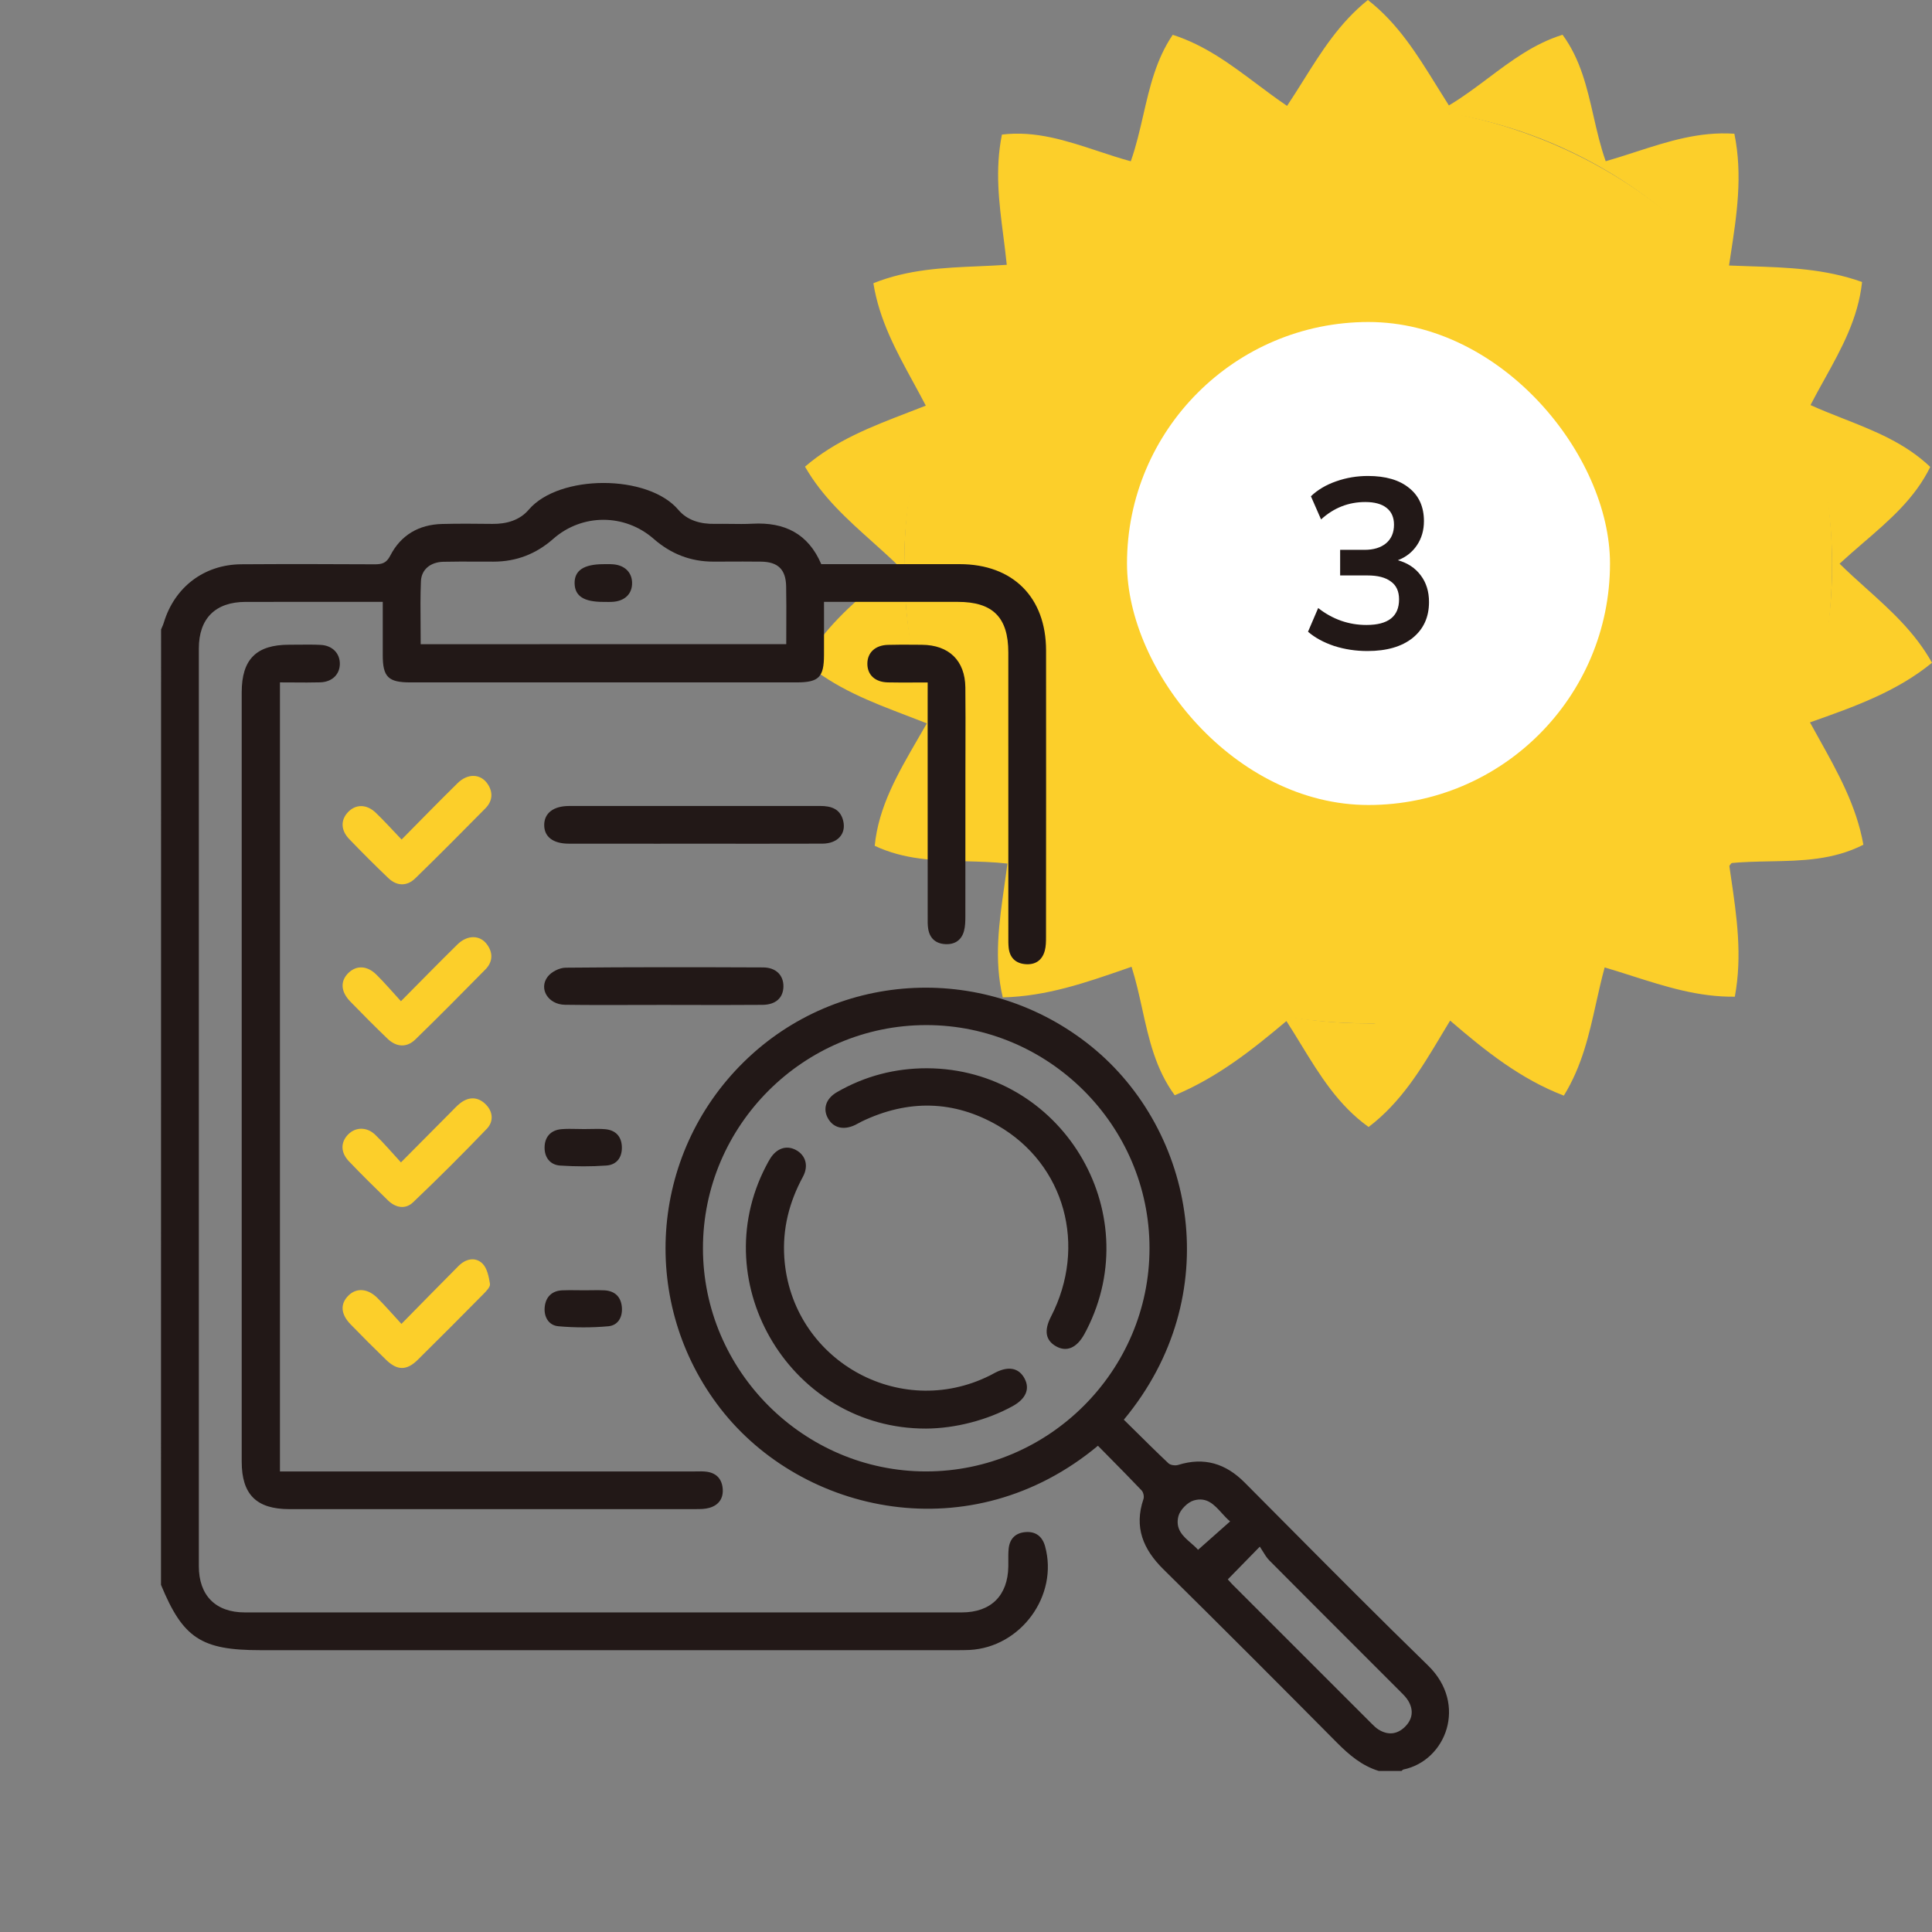 <?xml version="1.0" encoding="UTF-8"?>
<svg xmlns="http://www.w3.org/2000/svg" width="72" height="72" viewBox="0 0 72 72" fill="none">
  <rect x="0" y="0" width="72" height="72" fill="#808080" stroke="none"/>
  <g style="mix-blend-mode:darken">
    <path d="M33.698 21C33.698 31.125 41.25 38.138 51 38.138C52.293 38.138 53.547 38.021 54.75 37.793C62.614 36.305 68.276 30.091 68.276 21C68.276 10.199 59.194 3.929 51 3.929C41.944 3.929 33.698 10.875 33.698 21Z" fill="#FCCF2A"></path>
    <path fill-rule="evenodd" clip-rule="evenodd" d="M72 24.699C70.688 25.773 69.128 26.331 67.452 26.921C67.562 27.122 67.673 27.32 67.783 27.518C68.493 28.791 69.185 30.032 69.443 31.481C68.312 32.055 67.145 32.077 65.954 32.1C65.451 32.11 64.944 32.12 64.433 32.171C64.456 32.332 64.48 32.492 64.503 32.652C64.724 34.158 64.937 35.606 64.652 37.144C63.3 37.161 62.072 36.769 60.814 36.368L60.813 36.367C60.479 36.261 60.143 36.154 59.801 36.053C59.68 36.494 59.582 36.937 59.483 37.378C59.221 38.557 58.96 39.726 58.28 40.831C56.676 40.217 55.369 39.178 54.042 38.035C53.928 38.221 53.817 38.407 53.706 38.592L53.706 38.593C52.951 39.853 52.221 41.072 51.004 42C49.872 41.191 49.182 40.064 48.477 38.912C48.302 38.625 48.126 38.337 47.941 38.052C46.627 39.159 45.352 40.16 43.778 40.817C43.061 39.836 42.817 38.73 42.568 37.603C42.452 37.079 42.336 36.551 42.17 36.029C42.094 36.055 42.019 36.082 41.944 36.108C40.444 36.628 39.002 37.129 37.37 37.17C37.035 35.752 37.233 34.382 37.435 32.973C37.473 32.711 37.511 32.448 37.545 32.183C37.015 32.123 36.488 32.11 35.966 32.097C34.824 32.068 33.702 32.04 32.598 31.521C32.74 30.068 33.453 28.837 34.2 27.548C34.314 27.353 34.428 27.156 34.541 26.957C34.29 26.858 34.039 26.762 33.79 26.667C32.446 26.153 31.132 25.651 30.002 24.687C30.685 23.447 31.707 22.56 32.743 21.662C32.977 21.459 33.211 21.256 33.442 21.047C33.132 20.749 32.816 20.465 32.501 20.183C31.564 19.343 30.648 18.522 30 17.391C31.134 16.414 32.477 15.898 33.863 15.365C34.075 15.283 34.288 15.201 34.502 15.117C34.35 14.825 34.194 14.538 34.038 14.252C33.398 13.081 32.77 11.931 32.548 10.555C33.841 10.036 35.148 9.979 36.485 9.922C36.828 9.907 37.172 9.892 37.519 9.869C37.483 9.508 37.437 9.149 37.391 8.79C37.232 7.557 37.074 6.327 37.339 5.015C38.592 4.863 39.738 5.241 40.914 5.629C41.318 5.763 41.725 5.897 42.141 6.011C42.341 5.445 42.474 4.864 42.607 4.287C42.847 3.244 43.084 2.212 43.704 1.297C44.905 1.683 45.856 2.395 46.827 3.122C47.199 3.4 47.573 3.681 47.965 3.946C48.172 3.636 48.368 3.323 48.564 3.011C49.246 1.923 49.92 0.847 50.977 0C52.094 0.87 52.807 2.018 53.551 3.218C53.697 3.454 53.844 3.691 53.996 3.929C54.51 3.624 54.986 3.266 55.461 2.91C56.317 2.267 57.17 1.627 58.232 1.295C58.903 2.212 59.142 3.261 59.385 4.322C59.514 4.886 59.644 5.455 59.84 6.009C60.213 5.902 60.58 5.783 60.944 5.665C62.144 5.276 63.321 4.895 64.635 4.984C64.952 6.535 64.725 8.014 64.49 9.538L64.49 9.54C64.472 9.658 64.454 9.776 64.436 9.895C64.688 9.906 64.939 9.914 65.189 9.922C66.613 9.968 68.002 10.013 69.394 10.509C69.247 11.872 68.627 12.991 67.985 14.149C67.812 14.459 67.638 14.774 67.472 15.096C67.877 15.279 68.29 15.442 68.704 15.605C69.852 16.057 70.996 16.508 71.935 17.401C71.366 18.567 70.42 19.383 69.439 20.227C69.145 20.481 68.847 20.738 68.556 21.007C68.874 21.321 69.206 21.62 69.539 21.919C70.448 22.736 71.362 23.557 72 24.699ZM51.025 38.138C51.046 38.138 51.066 38.138 51.087 38.138C51.127 38.138 51.167 38.138 51.207 38.138C51.642 38.138 52.073 37.41 52.5 37.378C61.323 36.717 68.276 30.061 68.276 21.069C68.276 11.642 60.634 4 51.207 4C51.167 4 51.127 4 51.087 4C51.046 4 51.006 4 50.965 4C41.429 4 33.698 11.642 33.698 21.069C33.698 30.496 41.429 38.138 50.965 38.138C50.985 38.138 51.005 38.138 51.025 38.138Z" fill="#FCCF2A"></path>
    <rect x="42" y="12" width="18" height="18" rx="9" fill="white"></rect>
    <path d="M50.96 24.262C50.528 24.262 50.114 24.2 49.718 24.073C49.328 23.942 49.004 23.765 48.746 23.543L49.124 22.66C49.664 23.081 50.264 23.291 50.924 23.291C51.734 23.291 52.139 22.973 52.139 22.337C52.139 22.037 52.037 21.814 51.833 21.671C51.635 21.52 51.344 21.445 50.96 21.445H49.943V20.491H50.852C51.188 20.491 51.455 20.41 51.653 20.248C51.851 20.081 51.95 19.849 51.95 19.555C51.95 19.279 51.857 19.07 51.671 18.925C51.491 18.782 51.227 18.709 50.879 18.709C50.255 18.709 49.706 18.925 49.232 19.358L48.854 18.494C49.106 18.253 49.421 18.067 49.799 17.936C50.177 17.803 50.57 17.738 50.978 17.738C51.638 17.738 52.151 17.887 52.517 18.188C52.883 18.482 53.066 18.892 53.066 19.421C53.066 19.762 52.979 20.062 52.805 20.32C52.631 20.578 52.394 20.765 52.094 20.878C52.46 20.98 52.745 21.169 52.949 21.445C53.153 21.715 53.255 22.046 53.255 22.436C53.255 23 53.051 23.447 52.643 23.776C52.235 24.101 51.674 24.262 50.96 24.262Z" fill="#221817"></path>
    <path fill-rule="evenodd" clip-rule="evenodd" d="M6.003 23.459C6.014 23.431 6.026 23.403 6.038 23.375C6.063 23.32 6.087 23.265 6.104 23.207C6.503 21.881 7.605 21.039 8.991 21.029C10.647 21.018 12.303 21.021 13.96 21.03C14.23 21.031 14.398 20.991 14.542 20.71C14.938 19.939 15.609 19.549 16.476 19.527C17.101 19.511 17.726 19.517 18.35 19.524C18.878 19.53 19.367 19.39 19.705 18.994C20.835 17.669 24.15 17.663 25.282 19.002C25.618 19.399 26.113 19.533 26.64 19.523C26.831 19.52 27.023 19.522 27.214 19.524C27.492 19.528 27.77 19.532 28.046 19.517C29.229 19.453 30.117 19.88 30.606 21.024L32.328 21.024H32.329H32.329H32.33H32.33H32.33H32.331H32.331H32.331H32.332C33.477 21.023 34.621 21.023 35.765 21.024C37.746 21.026 38.981 22.256 38.984 24.24C38.987 27.8 38.985 31.361 38.982 34.921C38.982 35.091 38.98 35.269 38.936 35.43C38.836 35.798 38.572 35.967 38.196 35.93C37.839 35.894 37.631 35.682 37.591 35.325C37.576 35.189 37.577 35.051 37.578 34.914V34.914C37.578 34.879 37.578 34.845 37.578 34.811C37.578 31.313 37.578 27.815 37.577 24.317C37.577 23.008 37 22.43 35.694 22.43H31.287H30.708C30.708 22.661 30.709 22.888 30.709 23.113V23.113V23.113V23.113V23.113V23.113V23.113V23.113V23.113V23.114C30.709 23.554 30.71 23.984 30.708 24.414C30.706 25.24 30.513 25.431 29.685 25.431H15.293C14.469 25.431 14.265 25.23 14.264 24.417C14.263 23.997 14.264 23.576 14.264 23.136V23.136V23.135V23.135V23.135V23.135V23.134V23.134V23.134V23.134L14.264 22.43H13.793C13.352 22.43 12.91 22.429 12.469 22.429H12.468H12.468H12.468H12.468H12.468H12.468H12.468H12.467H12.467C11.362 22.429 10.257 22.428 9.152 22.431C8.028 22.433 7.41 23.047 7.41 24.168C7.409 35.568 7.409 46.968 7.41 58.367C7.41 59.456 8.034 60.09 9.122 60.09C18.029 60.092 26.936 60.092 35.843 60.09C36.932 60.09 37.56 59.462 37.577 58.379C37.578 58.306 37.578 58.233 37.577 58.16C37.576 58.014 37.575 57.868 37.589 57.723C37.624 57.343 37.848 57.123 38.224 57.096C38.602 57.068 38.847 57.262 38.947 57.626C39.453 59.459 38.048 61.388 36.136 61.489C35.967 61.498 35.798 61.497 35.629 61.497H35.629H35.629H35.629H35.628H35.628H35.628H35.628H35.628H35.628L35.526 61.497H9.696C7.5 61.497 6.819 61.049 6 59.063C6.003 47.197 6.003 35.328 6.003 23.459ZM29.303 23.328V23.328V23.328V23.328V23.328V23.328V23.328V23.327V23.327V23.327V23.327C29.305 22.821 29.307 22.333 29.297 21.846C29.284 21.22 28.991 20.939 28.365 20.931C27.909 20.925 27.452 20.927 26.995 20.929C26.858 20.929 26.721 20.93 26.584 20.93C25.735 20.931 25 20.64 24.363 20.083C23.281 19.135 21.692 19.134 20.615 20.084C19.978 20.646 19.241 20.93 18.393 20.931C18.191 20.932 17.99 20.931 17.788 20.93C17.365 20.928 16.942 20.926 16.518 20.936C16.047 20.948 15.706 21.219 15.687 21.659C15.664 22.201 15.669 22.745 15.674 23.297V23.297V23.297V23.297V23.297V23.297V23.297V23.297V23.297V23.297C15.676 23.532 15.678 23.769 15.678 24.007C20.23 24.006 24.736 24.006 29.301 24.006C29.301 23.777 29.302 23.553 29.303 23.333V23.332V23.332V23.331V23.331V23.33V23.33V23.329V23.328ZM51.385 65.999C50.754 65.807 50.277 65.4 49.82 64.94C47.676 62.778 45.524 60.621 43.356 58.482C42.599 57.735 42.257 56.912 42.614 55.864C42.645 55.773 42.61 55.612 42.544 55.543C42.127 55.105 41.703 54.676 41.281 54.248L41.276 54.243C41.156 54.122 41.036 54 40.917 53.879C36.196 57.812 29.903 56.43 26.849 52.493C23.828 48.598 24.178 43.051 27.726 39.57C31.25 36.112 36.818 35.877 40.673 39C44.542 42.135 45.717 48.294 41.882 52.908C42.009 53.033 42.136 53.159 42.264 53.285C42.686 53.703 43.111 54.124 43.545 54.533C43.621 54.604 43.801 54.627 43.909 54.593C44.877 54.292 45.681 54.541 46.385 55.25C46.873 55.741 47.361 56.232 47.85 56.724L47.854 56.728L47.858 56.732L47.862 56.736L47.867 56.741C49.64 58.526 51.414 60.311 53.217 62.066C54.711 63.519 53.882 65.617 52.303 65.944C52.285 65.947 52.269 65.962 52.253 65.977C52.245 65.985 52.237 65.992 52.229 65.999H51.385ZM26.197 46.516C26.196 51.085 29.948 54.837 34.515 54.836C39.087 54.833 42.838 51.087 42.839 46.519C42.84 41.95 39.089 38.201 34.519 38.202C29.942 38.203 26.197 41.945 26.197 46.516ZM45.757 58.859C45.779 58.883 45.8 58.907 45.82 58.929C45.854 58.969 45.887 59.006 45.921 59.04C47.654 60.774 49.388 62.508 51.122 64.24C51.198 64.316 51.279 64.395 51.37 64.453C51.719 64.672 52.061 64.642 52.354 64.358C52.646 64.073 52.691 63.728 52.477 63.377C52.403 63.256 52.298 63.151 52.194 63.049L52.194 63.049C52.175 63.03 52.156 63.011 52.138 62.992C51.629 62.483 51.12 61.974 50.611 61.465L50.611 61.465L50.611 61.465L50.611 61.465L50.611 61.465L50.611 61.465L50.611 61.465L50.611 61.465L50.608 61.462C49.505 60.36 48.403 59.258 47.305 58.153C47.208 58.056 47.134 57.935 47.059 57.811L47.059 57.811C47.024 57.754 46.989 57.696 46.95 57.639C46.592 58.004 46.303 58.3 46.014 58.596L46.014 58.596L46.011 58.599L46.011 58.599L45.757 58.859ZM44.648 57.757L45.173 57.292C45.398 57.093 45.617 56.898 45.843 56.698C45.729 56.605 45.627 56.492 45.526 56.382L45.526 56.382L45.526 56.382L45.526 56.382L45.526 56.382L45.526 56.382L45.526 56.382L45.526 56.382L45.526 56.382L45.526 56.381C45.247 56.075 44.977 55.78 44.493 55.916C44.259 55.982 43.98 56.265 43.917 56.5C43.789 56.992 44.098 57.259 44.384 57.506C44.48 57.59 44.574 57.671 44.648 57.757ZM10.433 54.837V25.431C10.601 25.431 10.763 25.433 10.922 25.433C11.27 25.436 11.601 25.438 11.932 25.429C12.375 25.416 12.661 25.136 12.665 24.742C12.668 24.348 12.388 24.055 11.948 24.033C11.671 24.019 11.393 24.022 11.115 24.025C11.002 24.026 10.889 24.027 10.776 24.027C9.551 24.027 9.008 24.572 9.008 25.8V54.472C9.008 55.694 9.556 56.241 10.784 56.241C15.815 56.242 20.847 56.242 25.879 56.24L25.924 56.24C26.096 56.24 26.274 56.24 26.435 56.193C26.796 56.09 26.972 55.827 26.93 55.449C26.89 55.092 26.675 54.888 26.321 54.845C26.207 54.831 26.09 54.833 25.974 54.835C25.934 54.836 25.893 54.837 25.853 54.837H10.992H10.433ZM34.084 25.435H34.084C33.735 25.437 33.413 25.438 33.09 25.431C32.611 25.421 32.324 25.152 32.324 24.735C32.324 24.322 32.616 24.045 33.09 24.032C33.427 24.022 33.764 24.024 34.102 24.027L34.103 24.027C34.187 24.028 34.271 24.029 34.355 24.029C35.364 24.037 35.965 24.616 35.976 25.62C35.984 26.376 35.982 27.132 35.98 27.888V27.888V27.889V27.889V27.889V27.889V27.889C35.979 28.225 35.978 28.56 35.978 28.896L35.978 29.944V29.944V29.944V29.944V29.944V29.944V29.944V29.944C35.979 31.342 35.979 32.74 35.976 34.137C35.976 34.322 35.973 34.515 35.926 34.693C35.833 35.04 35.58 35.205 35.226 35.185C34.869 35.165 34.647 34.966 34.591 34.613C34.569 34.475 34.57 34.334 34.572 34.193V34.193V34.193V34.193V34.193V34.193V34.193V34.193V34.193C34.572 34.162 34.572 34.131 34.572 34.099C34.571 31.42 34.571 28.741 34.571 26.062V26.049C34.572 25.866 34.572 25.681 34.572 25.434C34.403 25.434 34.241 25.434 34.085 25.435H34.085H34.085H34.084H34.084H34.084H34.084ZM24.503 31.443L24.509 31.443C24.949 31.443 25.388 31.442 25.828 31.442C26.402 31.442 26.976 31.442 27.55 31.443H27.55H27.551H27.551H27.551H27.551H27.551C28.584 31.443 29.617 31.444 30.649 31.44C31.216 31.438 31.541 31.076 31.424 30.591C31.317 30.143 30.976 30.036 30.567 30.036C29.229 30.037 27.892 30.037 26.554 30.036C24.771 30.036 22.988 30.036 21.204 30.037C20.624 30.039 20.285 30.302 20.281 30.74C20.277 31.181 20.607 31.44 21.193 31.441C22.296 31.444 23.399 31.443 24.502 31.443H24.503H24.503H24.503H24.503H24.503H24.503ZM24.758 37.45C24.399 37.45 24.041 37.451 23.682 37.452H23.682H23.682H23.682H23.682H23.681C22.805 37.455 21.93 37.457 21.054 37.445C20.431 37.437 20.065 36.849 20.411 36.398C20.549 36.217 20.849 36.065 21.078 36.063C23.532 36.039 25.985 36.043 28.438 36.053C28.92 36.055 29.202 36.348 29.196 36.764C29.189 37.184 28.914 37.443 28.416 37.448C27.482 37.455 26.549 37.454 25.618 37.452H25.617H25.617H25.617H25.617H25.616H25.616C25.33 37.451 25.044 37.451 24.758 37.45ZM22.018 48.083H22.018C21.94 48.084 21.862 48.085 21.784 48.085C21.697 48.085 21.61 48.084 21.523 48.083L21.523 48.083C21.329 48.08 21.136 48.078 20.944 48.087C20.558 48.108 20.337 48.343 20.3 48.706C20.262 49.072 20.444 49.394 20.813 49.426C21.428 49.48 22.055 49.481 22.67 49.426C23.04 49.392 23.21 49.076 23.174 48.701C23.137 48.323 22.91 48.111 22.531 48.087C22.361 48.077 22.189 48.08 22.018 48.083ZM21.763 42.077C21.844 42.077 21.925 42.075 22.006 42.074H22.006C22.19 42.07 22.374 42.066 22.555 42.082C22.931 42.116 23.154 42.339 23.174 42.718C23.195 43.117 22.997 43.407 22.599 43.436C22.027 43.477 21.448 43.474 20.876 43.437C20.498 43.413 20.291 43.128 20.295 42.764C20.297 42.377 20.519 42.116 20.922 42.081C21.113 42.065 21.306 42.069 21.498 42.073H21.498L21.498 42.073C21.587 42.075 21.675 42.077 21.763 42.077ZM21.414 21.746C21.426 22.217 21.76 22.431 22.483 22.431C22.516 22.431 22.55 22.432 22.583 22.432C22.659 22.433 22.735 22.434 22.809 22.43C23.279 22.409 23.565 22.133 23.556 21.715C23.548 21.319 23.268 21.055 22.825 21.028C22.747 21.022 22.669 21.023 22.591 21.024C22.56 21.025 22.529 21.025 22.498 21.025C21.755 21.025 21.402 21.261 21.414 21.746ZM34.51 53.239C29.523 53.252 26.249 47.886 28.544 43.462L28.552 43.447C28.6 43.355 28.648 43.263 28.703 43.176C28.945 42.791 29.308 42.67 29.657 42.854C30.023 43.048 30.146 43.444 29.92 43.859C29.41 44.802 29.157 45.793 29.229 46.871C29.486 50.654 33.495 52.954 36.888 51.262C36.923 51.245 36.958 51.226 36.992 51.207L36.992 51.207C37.026 51.188 37.06 51.169 37.095 51.152C37.59 50.899 37.975 50.979 38.184 51.376C38.389 51.763 38.23 52.131 37.742 52.401C36.797 52.923 35.597 53.235 34.51 53.239ZM40.496 49.559C42.761 45.119 39.536 39.833 34.55 39.811C33.351 39.809 32.232 40.102 31.196 40.698C30.778 40.938 30.655 41.321 30.857 41.679C31.058 42.037 31.44 42.13 31.873 41.922C31.913 41.903 31.952 41.881 31.991 41.86C32.034 41.836 32.077 41.812 32.121 41.791C33.837 40.97 35.543 40.996 37.188 41.947C39.692 43.394 40.521 46.441 39.166 49.07C38.903 49.581 38.963 49.947 39.349 50.169C39.744 50.397 40.124 50.238 40.408 49.724C40.438 49.669 40.467 49.614 40.496 49.559Z" fill="#221817"></path>
    <path d="M14.966 31.287C15.693 30.553 16.365 29.861 17.054 29.185C17.438 28.807 17.923 28.833 18.18 29.226C18.385 29.541 18.35 29.86 18.091 30.123C17.227 30.999 16.359 31.874 15.476 32.733C15.162 33.038 14.787 33.024 14.473 32.725C13.977 32.252 13.492 31.766 13.016 31.272C12.697 30.941 12.691 30.564 12.965 30.27C13.251 29.965 13.658 29.959 14.002 30.287C14.316 30.587 14.608 30.913 14.966 31.287Z" fill="#FCCF2A"></path>
    <path d="M14.942 37.312C15.684 36.564 16.358 35.874 17.046 35.198C17.414 34.836 17.883 34.836 18.146 35.192C18.381 35.508 18.367 35.845 18.091 36.127C17.228 37.004 16.362 37.878 15.48 38.737C15.157 39.051 14.773 39.027 14.441 38.709C13.97 38.256 13.508 37.791 13.052 37.322C12.693 36.952 12.676 36.556 12.989 36.254C13.285 35.969 13.682 35.981 14.027 36.322C14.334 36.625 14.616 36.957 14.942 37.312Z" fill="#FCCF2A"></path>
    <path d="M14.96 49.338C15.713 48.573 16.399 47.871 17.091 47.176C17.356 46.911 17.71 46.834 17.973 47.082C18.153 47.253 18.217 47.579 18.26 47.847C18.277 47.959 18.122 48.118 18.016 48.225C17.204 49.048 16.388 49.866 15.565 50.679C15.155 51.083 14.802 51.079 14.388 50.676C13.939 50.24 13.497 49.8 13.063 49.352C12.695 48.972 12.673 48.591 12.985 48.282C13.281 47.987 13.699 48.01 14.061 48.368C14.356 48.662 14.631 48.981 14.96 49.338Z" fill="#FCCF2A"></path>
    <path d="M14.942 43.319C15.593 42.664 16.185 42.067 16.777 41.472C16.899 41.35 17.014 41.22 17.148 41.115C17.461 40.87 17.797 40.867 18.082 41.137C18.372 41.41 18.41 41.785 18.144 42.065C17.247 43 16.329 43.916 15.391 44.809C15.109 45.077 14.745 45.013 14.461 44.737C13.969 44.258 13.478 43.776 13.004 43.279C12.687 42.947 12.69 42.569 12.974 42.278C13.245 42 13.665 41.986 13.98 42.286C14.307 42.599 14.598 42.947 14.942 43.319Z" fill="#FCCF2A"></path>
  </g>
</svg>
